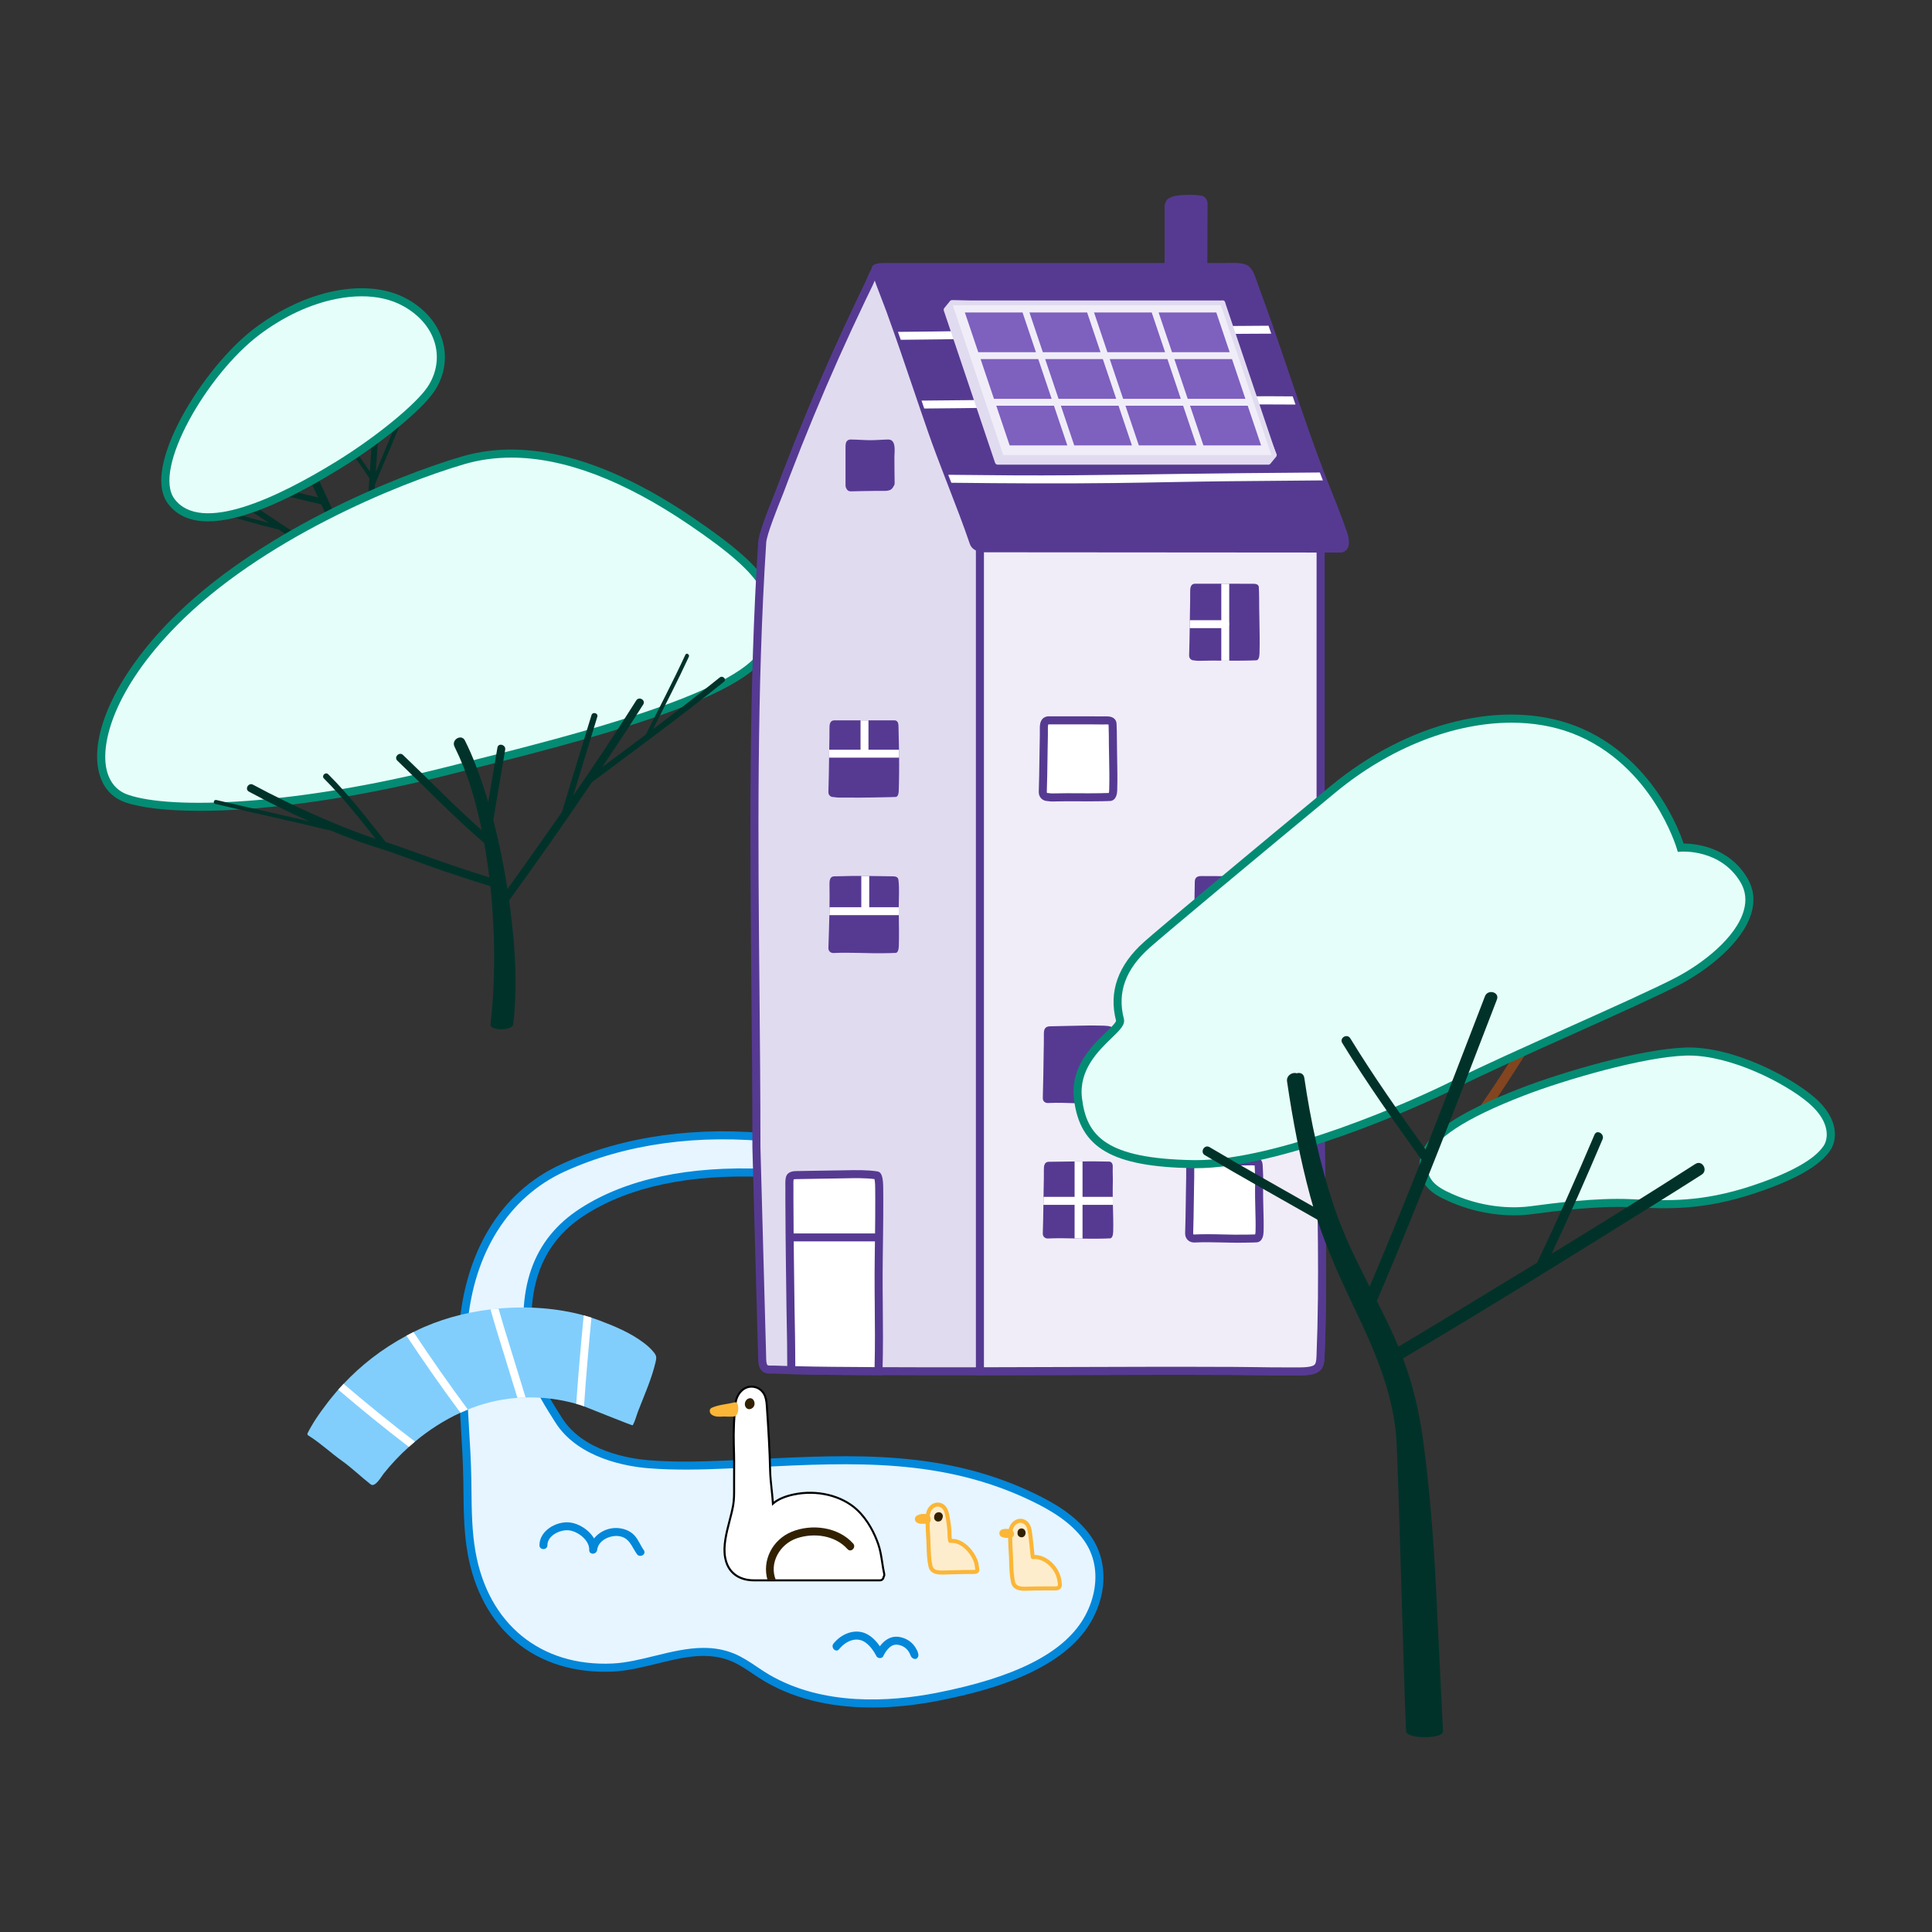 <?xml version="1.0" encoding="UTF-8"?> <svg xmlns="http://www.w3.org/2000/svg" id="Layer_1" viewBox="0 0 1920 1920"><rect x="0" y="0" width="1920" height="1920" fill="#333333" stroke="none"/><defs><style>.cls-1{fill:#7e60bf;}.cls-1,.cls-2,.cls-3,.cls-4,.cls-5,.cls-6,.cls-7,.cls-8,.cls-9,.cls-10,.cls-11,.cls-12,.cls-13,.cls-14,.cls-15,.cls-16,.cls-17{stroke-width:0px;}.cls-2{fill:#322101;}.cls-3{fill:#f0edf8;}.cls-4{fill:#013229;}.cls-5{fill:#e1dbf0;}.cls-7{fill:none;}.cls-8{fill:#81cefd;}.cls-9{fill:#fff;}.cls-10{fill:#563a92;}.cls-11{fill:#82451f;}.cls-12{fill:#fbb637;}.cls-13{fill:#038c73;}.cls-14{fill:#e6fefa;}.cls-15{fill:#feedcd;}.cls-16{fill:#0387d9;}.cls-17{fill:#e6f5ff;}</style></defs><path class="cls-4" d="m315.49,543.85c-24.09-14.77-47.34-30.81-70.9-46.39-3.23-2.14-6.24,3.06-3.03,5.18,8.52,5.63,16.99,11.33,25.48,17-18.22-4.73-36.31-9.92-54.2-15.76-2.45-.8-3.5,3.06-1.06,3.86,21.52,7.02,43.33,13.12,65.29,18.58,11.68,7.75,23.43,15.39,35.39,22.72,3.3,2.02,6.32-3.16,3.03-5.18Z"></path><path class="cls-4" d="m338.34,525.09c-10.53-25.48-22.57-50.32-34.47-75.19-2.22-4.64-9.12-.59-6.91,4.04,6.43,13.44,12.91,26.87,19.17,40.41-17.43-4.07-34.83-8.28-52.2-12.6-3.75-.93-5.35,4.85-1.6,5.79,18.93,4.7,37.88,9.3,56.87,13.7.03,0,.06,0,.08.01,3.91,8.6,7.71,17.25,11.32,25.98,1.94,4.69,9.68,2.64,7.71-2.13Z"></path><path class="cls-4" d="m399.64,406.56c-8.59,20.9-17.38,41.71-26.15,62.52,1.09-16.6,2.18-33.2,3.68-49.77.35-3.84-5.66-3.82-6,0-1.48,16.44-2.57,32.91-3.65,49.38-7.64-11.48-15.98-22.5-23.17-34.26-1.34-2.19-4.8-.19-3.45,2.02,8.16,13.33,17.78,25.72,26.19,38.89-1.06,16.02-2.15,32.04-3.64,48.02-.36,3.84,5.64,3.82,6,0,1.31-14.03,2.31-28.09,3.25-42.15,10.31-24.51,20.7-48.99,30.81-73.59.98-2.38-2.89-3.42-3.86-1.06Z"></path><path class="cls-14" d="m446.13,765.76c104.13-26.37,293.54-71.38,314.46-120.62,20.92-49.23.3-76.8-73.23-126.77-75.08-51.02-155.69-81.85-227.08-60.92-71.38,20.92-205.54,78.15-287.38,161.23-81.85,83.08-89.23,160-47.38,174.77,41.85,14.77,161.95,12.49,320.62-27.69Z"></path><path class="cls-13" d="m198.45,805.78c-32.28,0-58.32-2.93-74.26-8.55-13.54-4.78-22.55-15.35-26.07-30.59-4.16-18.02-.29-40.98,11.18-66.38,12.4-27.45,33.41-56.63,60.75-84.38,84.77-86.04,221.61-142.48,289.11-162.26,64.91-19.03,142.45,1.65,230.45,61.45,40.85,27.76,62.06,46.56,73.21,64.89,12.14,19.97,12.59,40.55,1.46,66.75-20.51,48.25-187.84,90.37-298.56,118.24-6.45,1.62-12.66,3.19-18.6,4.69l-.98-3.88.98,3.88c-72.88,18.46-143.71,30.41-204.83,34.57-15.53,1.06-30.24,1.58-43.84,1.58Zm309.63-351.01c-16.26,0-31.82,2.17-46.66,6.52-66.76,19.57-202.04,75.33-285.66,160.2-61.55,62.47-76.09,116.27-69.84,143.35,2.87,12.43,10.11,21.02,20.93,24.84,43.29,15.28,166.53,10.64,318.3-27.8,5.94-1.5,12.16-3.07,18.61-4.69,54.43-13.7,122.16-30.75,180.18-50.52,66.85-22.78,104.86-44.01,112.97-63.09,10.16-23.9,9.88-41.69-.93-59.46-10.51-17.28-31.04-35.37-70.87-62.43-65.52-44.53-124.85-66.92-177.04-66.92Z"></path><path class="cls-14" d="m336.96,461.65c37.84-23.37,78.94-56.39,91.33-74.97,18.46-27.69,11.49-65.64-25.85-86.15-37.33-20.51-96.82-9.03-147.28,29.13-50.46,38.15-109.95,135.38-84.92,168.62,25.03,33.23,89.97,10.77,166.72-36.62Z"></path><path class="cls-13" d="m206.71,518.13c-17.66,0-30.9-5.81-39.67-17.46-16.83-22.35,1.44-63.96,13.83-86.78,18.53-34.12,46.74-68.44,71.87-87.44,51.65-39.06,112.59-50.89,151.62-29.44,18.85,10.36,31.66,25.96,36.06,43.92,4.01,16.39.88,33.42-8.81,47.96-12.27,18.41-52.06,51.15-92.56,76.15h0c-57.26,35.36-101.52,53.08-132.34,53.08Zm152.85-223.68c-7.96,0-16.35.85-25.07,2.56-26.1,5.13-52.7,17.52-76.92,35.83-52.06,39.36-106.25,133.65-84.14,163.02,26.36,35.01,102.33-1.13,161.42-37.62,39-24.08,78.57-56.49,90.1-73.78,8.43-12.65,11.17-27.43,7.69-41.61-3.86-15.76-15.27-29.55-32.14-38.81-11.58-6.36-25.47-9.58-40.96-9.58Z"></path><path class="cls-4" d="m715.24,673.3c-21.75,17.51-43.92,34.49-66.23,51.28,12.02-23.87,24.37-47.58,35.55-71.87,1.07-2.32-2.38-4.36-3.45-2.02-12.33,26.79-26.09,52.87-39.25,79.25-14.48,10.86-28.99,21.66-43.5,32.49,4.51-6.71,9-13.43,13.47-20.16,9.28-13.95,18.47-27.97,27.39-42.15,2.75-4.37-4.17-8.39-6.91-4.04-20.15,32.02-41.21,63.5-62.69,94.69,7.95-26.16,16.03-52.29,23.98-78.45,1.12-3.7-4.66-5.29-5.79-1.6-9.74,32.05-19.69,64.05-29.33,96.13-12.38,17.8-24.88,35.52-37.4,53.2-5.56,7.85-11.16,15.67-16.78,23.47-3.56-23.02-8.18-45.9-14.09-68.43,3.9-23.33,7.82-46.66,11.84-69.98.87-5.04-6.84-7.2-7.71-2.13-3.1,18-6.14,36.02-9.16,54.03-.83-2.8-1.67-5.59-2.54-8.37-2.63-8.38-5.47-16.71-8.59-24.94-.07-.2-.15-.4-.23-.6-.28-.75-.57-1.49-.86-2.23-3.23-8.48-6.83-16.81-10.91-24.92-1.5-3.04-4.35-3.57-6.77-2.63-3.11,1.19-5.54,4.81-3.59,8.68,3.29,6.67,6.31,13.49,9.1,20.41,8,20.17,13.65,41.35,17.95,62.65-26.99-23.9-52.13-49.88-78.19-74.76-3.72-3.56-9.39,2.09-5.66,5.66,28.63,27.34,56.17,56,86.25,81.78.44,2.45.87,4.9,1.28,7.35,1.49,8.93,2.77,17.9,3.86,26.89-29.92-9.29-59.36-19.8-88.83-30.44-4.66-1.68-9.38-3.21-14.1-4.71-18.17-23.05-36.33-46.62-57.15-67.36-2.74-2.73-6.98,1.51-4.24,4.24,18.57,18.5,35.02,39.25,51.25,59.87-2.26-.74-4.52-1.49-6.77-2.27-18.09-6.31-35.83-13.61-53.34-21.37-20.9-9.27-41.51-19.25-61.64-30.11-4.53-2.45-8.58,4.46-4.04,6.91,19.58,10.57,39.62,20.47,60.01,29.54-30.77-7.26-61.68-13.96-92.45-21.24-2.5-.59-3.57,3.26-1.06,3.86,37.46,8.87,75.13,16.86,112.52,26.07.42.1.79.07,1.12-.04,9.48,3.92,19.03,7.66,28.64,11.19,11.58,4.26,23.44,7.57,35.06,11.68,11.78,4.16,23.48,8.59,35.25,12.78,20.1,7.15,40.37,13.84,60.77,20.08,2.81,26.19,3.99,52.59,3.72,78.89-.2,19.54-1.26,39.09-3.56,58.5-.77,6.53,21.83,6.48,22.59,0,4.38-37.14,2.04-75.08-2.59-112.07-.47-3.72-.97-7.43-1.48-11.14,28.09-38.62,55.47-77.82,82.25-117.38,44-32.98,88.43-65.44,131.27-99.93,3.01-2.42-1.26-6.64-4.24-4.24Z"></path><path class="cls-17" d="m1091.45,1554.34c-1.68-9.05-5.23-17.81-10.91-25.81-13.15-18.51-33.35-30.68-53.8-40.54-99.21-47.85-199.17-37.02-305.34-32.53-25.55,1.08-51.44,1.75-76.96-.34-31.63-2.59-70.72-14.35-89.29-43.9-11.26-17.91-23.6-36.54-27.23-57.77-10.21-59.69-2.12-115.06,51.17-149.3,52.44-33.69,120.09-41.03,180.98-38.55,19.83.81,35.09-5.13,14.82-28,.06-.01-1.85,12.79-1.79,12.78,4.97-1,4.84-18.43-.19-19-71.74-8.12-147.48-.92-213.63,29.35-62.31,28.51-93.01,89.82-98.61,155.62-1.33,15.67-1.61,31.42-1.26,47.13.81,36,4.5,71.89,5.04,107.9.36,23.98.02,47.66,4.18,71.38,12.78,72.93,64.96,117.93,140.31,114.43,39.19-1.82,80.6-26.06,119.14-10.13,12.39,5.12,22.82,13.98,34.42,20.73,50.31,29.28,113.08,29.37,168.7,18.53,49.79-9.71,120.76-28.68,148.74-75.24,10.34-17.2,15.08-37.61,11.52-56.74Z"></path><path class="cls-16" d="m866.38,1696.9c-35.04,0-72.68-6.32-105.9-25.65-4.33-2.52-8.52-5.34-12.57-8.07-7.12-4.79-13.85-9.32-21.36-12.42-23.59-9.75-48.13-3.72-74.12,2.66-14.23,3.49-28.95,7.11-43.31,7.77-37.66,1.75-70.97-8.44-96.36-29.47-24.96-20.67-41.58-51.19-48.08-88.26-3.66-20.88-3.89-42.02-4.12-62.46-.04-3.18-.07-6.36-.12-9.55-.28-18.72-1.44-37.77-2.56-56.19-1.03-16.92-2.09-34.41-2.48-51.68-.39-17.34.03-32.9,1.27-47.56,2.96-34.76,12.84-67.09,28.59-93.5,17.58-29.48,41.91-51.49,72.34-65.41,62.01-28.38,136.61-38.64,215.74-29.68,4,.45,6.66,4.45,7.27,10.8,7.27,9.11,9.46,16.39,6.71,22.19-3.19,6.72-12.42,9.83-27.43,9.21-74.63-3.04-134.75,9.71-178.65,37.91-45.01,28.91-61.17,76.43-49.39,145.26,3.29,19.21,14.17,36.48,24.7,53.18l1.98,3.14c20.92,33.28,67.27,40.49,86.23,42.04,26.45,2.17,53.34,1.3,76.47.33,10.78-.46,21.66-.98,32.17-1.5,95.16-4.63,185.04-9,275.07,34.42,18.14,8.75,40.82,21.41,55.32,41.82,5.83,8.21,9.73,17.42,11.58,27.4,3.62,19.46-.65,40.6-12.02,59.53-12.83,21.35-35.72,39.2-68.04,53.06-22.75,9.75-49.24,17.4-83.36,24.05-19.19,3.74-41.78,6.66-65.58,6.66Zm-167.06-59.23c10.17,0,20.3,1.57,30.29,5.69,8.25,3.41,15.63,8.38,22.77,13.18,3.94,2.65,8.02,5.4,12.13,7.79,53.62,31.21,119.83,27.05,165.92,18.06,77.73-15.15,125.51-39.15,146.08-73.37,10.22-17,14.23-36.67,11.01-53.95h0c-1.64-8.83-5.09-16.98-10.24-24.23-13.45-18.93-35-30.92-52.28-39.25-88.21-42.54-177.1-38.22-271.21-33.64-10.53.51-21.42,1.04-32.23,1.5-23.37.99-50.55,1.86-77.46-.35-20.16-1.65-69.51-9.41-92.35-45.76l-1.97-3.13c-10.95-17.36-22.27-35.31-25.82-56.1-12.37-72.34,4.95-122.5,52.95-153.34,45.31-29.11,106.99-42.29,183.3-39.18,12.77.52,18.65-2.06,19.88-4.65.42-.89.81-2.95-1.15-6.87-1.09,2.16-2.73,3.74-5.07,4.21l-2.03.41-1.51-1.42c-1.52-1.44-1.34-2.7-.95-5.48.17-1.2.4-2.79.63-4.39.37-2.54.82-5.69.87-6.15l1.57.17c-.16-.9-.39-1.66-.68-2.15-77.44-8.67-150.33,1.39-210.85,29.08-55.1,25.21-90.2,80.73-96.29,152.32-1.22,14.37-1.63,29.65-1.25,46.7.38,17.12,1.44,34.53,2.47,51.37,1.12,18.51,2.29,37.65,2.57,56.55.05,3.2.08,6.4.12,9.59.23,21.05.45,40.93,4,61.17,12.6,71.86,64.79,114.45,136.19,111.12,13.59-.63,27.92-4.15,41.78-7.55,16.07-3.95,32.48-7.97,48.79-7.97Z"></path><path class="cls-16" d="m544.01,1535.65c.02-9.76,12.81-15.81,21.45-14.82,8.82,1.01,20.45,9.84,20.1,19.41-.19,5.2,7.29,4.9,7.89,0,1.21-9.78,13.21-14.93,21.82-13.62,10.39,1.58,12.42,10.41,17.7,17.86,2.91,4.12,9.76.18,6.82-3.98-3.39-4.8-5.39-10.53-9.48-14.84-4.55-4.8-11.36-7.05-17.87-7.15-12.61-.2-25.28,8.76-26.88,21.73h7.89c.52-13.92-15.03-26.27-27.99-27.31-13.13-1.05-29.32,8.44-29.35,22.72-.01,5.08,7.88,5.09,7.89,0h0Z"></path><path class="cls-16" d="m833.91,1638.96c6.38-7.98,17.38-13.29,26.55-6.4,4.47,3.36,8.03,8.33,10.53,13.3,1.27,2.52,5.59,2.64,6.82,0,1.14-2.45,2.65-4.83,4.42-6.87,3.77-4.34,7.7-5.62,13.22-3.65,3.72,1.33,6.56,3.96,8.4,7.42,1.02,1.91,1.31,4.53,4.11,5.63,4.73,1.86,6.78-5.77,2.1-7.61-.01,0-.03-.01-.04-.02.79.6,1.57,1.21,2.36,1.81-.24-.32.22.91-.06-.11-.22-.8-.64-1.61-1-2.37-.87-1.86-1.94-3.58-3.24-5.17-3.65-4.5-8.91-7.28-14.61-8.17-10.41-1.63-18.34,6.25-22.48,15.12h6.82c-3.47-6.89-8.97-13.98-15.82-17.71-11.86-6.45-25.77-.67-33.67,9.2-3.14,3.93,2.41,9.55,5.58,5.58h0Z"></path><path class="cls-8" d="m651.39,1354.11c-3.95,16.66-11.09,32.34-17.23,48.27-1.81,4.71-2.91,9.62-5.34,14.08-.29.53-37.04-14.45-48.44-18.85-1.54-.6-2.62-1-3.09-1.14-1.54-.48-3.09-.95-4.64-1.37-16.33-4.62-33.36-6.77-50.33-6.33-2.72.07-5.42.21-8.13.41-4.97.37-9.92.96-14.84,1.78-11.76,1.96-23.27,5.31-34.41,9.82-2.48,1-4.93,2.07-7.37,3.18-16.18,7.42-31.42,17.24-45.17,28.71-2.05,1.71-4.07,3.46-6.06,5.24-9.17,8.23-17.58,17.17-25.09,26.6-2.19,2.76-8.47,14.04-12.84,10.65-9.84-7.64-18.59-16.29-28.63-23.43-10.97-7.79-20.77-17.15-32.14-24.38-1.73-1.1-2.69-1.5-1.83-3.34.82-1.75,2.69-5.06,3.69-6.73,1.2-2,2.33-4.03,3.62-5.98,2.1-3.19,4.26-6.35,6.5-9.46,4.32-6.02,8.88-11.88,13.7-17.53.94-1.1,1.88-2.19,2.83-3.27,1.74-1.97,3.51-3.91,5.31-5.82,8.67-9.21,18.05-17.76,28.06-25.51,10.82-8.38,22.36-15.81,34.4-22.31,2.32-1.26,4.67-2.48,7.03-3.66.66-.34,1.33-.67,1.99-1,22.76-11.23,48.51-18.33,74.53-21.48,2.64-.32,5.3-.61,7.96-.84,29.53-2.67,59.07-.32,84.68,6.75,2.6.72,5.16,1.48,7.67,2.3,2.46.8,4.88,1.63,7.25,2.53,15.63,5.86,31.52,12.43,44.91,22.62,3.24,2.46,6.32,5.17,8.96,8.27,1.86,2.16,2.8,3.62,3.13,5.23.31,1.58.02,3.32-.62,6.02Z"></path><path class="cls-9" d="m412.4,1432.66c-2.05,1.71-4.07,3.46-6.06,5.24-23.94-18.28-47.3-37.31-70.21-56.87,1.74-1.97,3.51-3.91,5.31-5.82,23.15,19.77,46.74,39,70.96,57.45Z"></path><path class="cls-9" d="m464.95,1400.77c-2.48,1-4.93,2.07-7.37,3.18-18.58-25.03-36.39-50.61-53.68-76.56,2.32-1.26,4.67-2.48,7.03-3.66,17.38,26.11,35.3,51.87,54.02,77.04Z"></path><path class="cls-9" d="m522.33,1388.75c-2.72.07-5.42.21-8.13.41-4.97-16.2-9.91-32.41-14.94-48.58-4.07-13.09-8.12-26.16-11.81-39.33,2.64-.32,5.3-.61,7.96-.84,3.59,12.75,7.53,25.41,11.47,38.08,5.2,16.74,10.3,33.51,15.45,50.27Z"></path><path class="cls-9" d="m587.76,1309.45c-2.79,29.35-5.4,58.73-7.37,88.15-1.54-.6-2.62-1-3.09-1.14-1.54-.48-3.09-.95-4.64-1.37,2.01-29.34,4.63-58.65,7.43-87.93,2.6.72,5.16,1.48,7.67,2.3Z"></path><path class="cls-9" d="m878.15,1567.02c-.18,1.81-1.44,3.49-3.79,3.49h-124.87c-3.55.07-24.56-.03-28.8-22.37-3.11-16.37,5.04-36.04,7.87-51.78,1.42-7.93.87-16.09.98-24.12.17-12.22.12-24.45-.31-36.67-.4-11.61.33-30.06,1.84-41.62,1.2-9.2,8.92-18.18,19.52-15.44,4.51,1.16,8.07,4.61,9.71,8.92,1.33,3.51,1.59,7.3,1.86,11.04,1.43,20.97,2.72,41.81,3.2,62.81.24,11.08,2.15,22.02,2.77,33.04,5.64-5.04,13.72-7.67,20.83-9.17,21.15-4.45,46.2.03,62.42,14.94,9.88,9.08,16.87,21.51,21.3,34.07,3.46,9.82,3.79,19.76,6.02,29.76.28,1.22.02,2.27-.54,3.09Z"></path><path class="cls-6" d="m748.84,1571.52c-6.58,0-25.11-1.95-29.14-23.19-2.24-11.8,1.16-24.9,4.45-37.56,1.34-5.15,2.6-10.01,3.42-14.58,1.05-5.85,1-11.96.96-17.86-.01-2.04-.03-4.07,0-6.09.18-13.48.08-25.46-.31-36.62-.42-12.23.39-30.59,1.85-41.78.76-5.8,3.96-11.25,8.37-14.23,3.68-2.48,7.96-3.19,12.38-2.05,4.7,1.21,8.58,4.77,10.39,9.53,1.38,3.65,1.66,7.55,1.92,11.32,1.59,23.35,2.74,42.97,3.2,62.86.14,6.22.81,12.52,1.47,18.61.44,4.07.89,8.26,1.18,12.43,4.73-3.63,11.36-6.36,19.75-8.12,23.12-4.87,47.97,1.09,63.31,15.19,11.5,10.57,18.08,24.58,21.57,34.48,2.19,6.22,3.16,12.56,4.09,18.7.56,3.67,1.13,7.46,1.97,11.18.3,1.32.11,2.58-.56,3.66-.31,2.1-1.87,4.14-4.75,4.14h-124.87c-.2,0-.42,0-.64,0Zm-2.06-192.5c-2.57,0-5.02.75-7.21,2.24-3.95,2.67-6.83,7.58-7.51,12.83-1.45,11.11-2.25,29.32-1.83,41.46.39,11.19.49,23.21.31,36.72-.03,2.01-.01,4.03,0,6.05.04,6,.08,12.2-1,18.23-.83,4.65-2.11,9.55-3.45,14.73-3.23,12.45-6.58,25.33-4.42,36.69,3.88,20.44,22.27,21.67,27.8,21.55h124.89c1.87,0,2.67-1.34,2.79-2.59l.03-.26.15-.21c.46-.66.59-1.44.39-2.3-.85-3.79-1.43-7.62-1.99-11.32-.92-6.04-1.87-12.29-4-18.33-3.41-9.68-9.83-23.38-21.03-33.67-14.87-13.67-39.03-19.44-61.54-14.7-9,1.89-15.85,4.89-20.37,8.93l-1.55,1.38-.12-2.07c-.27-4.77-.79-9.61-1.29-14.3-.66-6.13-1.34-12.47-1.48-18.78-.46-19.85-1.61-39.45-3.2-62.76-.25-3.62-.51-7.38-1.79-10.75-1.58-4.15-4.96-7.26-9.02-8.31-1.2-.31-2.39-.46-3.55-.46Z"></path><path class="cls-12" d="m733.37,1396.51c-.45-1.94-1.46-3.37-3.45-2.86-7.16,1.83-15.86,2.29-22.66,5.42-2.91,1.34-2.19,5.3,0,6.82,3.36,2.32,7.38,2.12,11.26,1.85,1.97-.14,10.59.65,12.24-.47,1.58-1.08,1.89-2.08,2.48-3.99.38-1.24.68-4.39.13-6.77Z"></path><path class="cls-2" d="m749,1391.65c-1.01-1.67-2.82-2.68-5.12-1.84-3.66,1.34-4.96,6.67-2.18,9.41,2.06,2.03,4.99,1.3,6.81-.65,1.75-1.87,1.72-4.89.49-6.92Z"></path><path class="cls-2" d="m842.28,1539.53c-12.36-13.86-33.47-16.53-50.47-10.78-16.87,5.72-27.88,24.69-20.68,41.76h-8.27c-5.92-19.52,4.66-40.33,23.87-48.24,19.94-8.21,46.37-4.88,61.14,11.68,3.37,3.78-2.19,9.38-5.58,5.58Z"></path><path class="cls-15" d="m971.17,1559.15c-.03-.23-.07-.45-.11-.65-.29-1.62-.36-3.29-.73-4.9-.35-1.5-.96-2.95-1.59-4.35-1.52-3.37-3.58-6.5-6.05-9.25-2.42-2.7-5.28-5.08-8.53-6.71-1.56-.78-3.22-1.39-4.93-1.74-.41-.08-4.94-.38-4.9-.24-.9-3.07-.56-6.76-.81-9.93-.41-5.36-1.13-10.82-2.22-16.09-.74-3.56-2.31-7.6-5.81-9.25-4.57-2.16-9.37.19-11.73,4.33-2.31,4.05-1.94,9.62-1.9,14.13.04,5.32.48,10.63.74,15.94.41,8.44.22,17.41,2.03,25.7,1.52,6.97,8.37,6.73,14.18,6.59,9.48-.22,18.97-.6,28.45-.55,1.01,0,2.27.03,3.18-.49.89-.5.87-1.6.73-2.54Z"></path><path class="cls-12" d="m936.19,1564.77c-5.55,0-11.9-.84-13.51-8.21-1.43-6.55-1.65-13.45-1.86-20.12-.06-1.99-.12-3.96-.22-5.91-.08-1.68-.18-3.36-.28-5.04-.21-3.59-.43-7.3-.46-10.98,0-.48-.01-.98-.02-1.49-.07-4.48-.15-9.56,2.18-13.65,3.1-5.44,9.12-7.6,14.32-5.14,3.46,1.64,5.79,5.22,6.91,10.66,1.06,5.11,1.82,10.61,2.26,16.34.08,1.08.1,2.2.12,3.29.03,1.62.06,3.29.29,4.79.26.01.54.03.85.05.55.03,2.37.14,2.84.24,1.8.36,3.63,1.01,5.43,1.91,3.25,1.63,6.32,4.04,9.12,7.16,2.64,2.95,4.79,6.23,6.38,9.76.62,1.37,1.31,2.98,1.72,4.72.24,1.03.36,2.05.48,3.03.08.66.16,1.32.27,1.97.04.22.08.46.12.71,0,0,0,0,0,0,.32,2.2-.26,3.74-1.72,4.57-1.36.77-2.95.76-4.11.76-7.05-.04-14.18.16-21.07.35-2.46.07-4.92.14-7.39.2h-.18c-.79.02-1.63.04-2.48.04Zm-4.24-67.54c-2.7,0-5.13,1.81-6.45,4.13-1.79,3.14-1.72,7.64-1.66,11.61,0,.52.02,1.02.02,1.52.03,3.58.24,7.24.46,10.77.1,1.7.2,3.39.28,5.09.09,1.97.16,3.96.22,5.97.2,6.49.41,13.21,1.77,19.39,1.08,4.91,5.44,5.18,11.99,5.02h.18c2.46-.06,4.91-.13,7.37-.2,6.92-.19,14.08-.39,21.14-.35.67,0,1.48,0,1.97-.14,0-.12,0-.31-.05-.6-.03-.2-.07-.4-.1-.58-.14-.76-.22-1.5-.31-2.21-.11-.91-.21-1.78-.4-2.59-.32-1.39-.93-2.78-1.47-3.98-1.42-3.16-3.35-6.1-5.71-8.73-2.47-2.75-5.14-4.85-7.94-6.26-1.49-.75-2.98-1.27-4.43-1.57-.43-.06-3.34-.25-4.12-.24-1,.2-2-.4-2.3-1.39h0c-.69-2.35-.73-4.87-.77-7.3-.02-1.08-.04-2.1-.11-3.05-.43-5.56-1.17-10.89-2.19-15.83-.59-2.85-1.88-6.52-4.7-7.85-.9-.43-1.81-.62-2.69-.62Z"></path><path class="cls-2" d="m936.83,1505.72c-.19-.67-.53-1.25-1.01-1.74-.49-.49-1.07-.83-1.74-1.02-.7-.19-1.4-.19-2.1,0-1.48.22-2.69,1.34-3.25,2.67-.26.63-.36,1.15-.39,1.87,0,.22,0,.43-.02.64-.09.95.51,2.14,1.16,2.79.68.68,1.81,1.2,2.79,1.16.21,0,.43-.04.64-.08.6-.03,1.2-.18,1.72-.52.9-.58,1.44-1.35,1.81-2.36.16-.44.32-.86.4-1.33.19-.7.19-1.4,0-2.1Z"></path><path class="cls-12" d="m924.77,1508.57c-.06-.3-.14-.6-.22-.88-.34-1.24-1.36-2.17-2.56-2.56-3.34-1.09-7.86-.79-10.86,1.12-2.55,1.63-2.55,5.19,0,6.82,3.05,1.95,6.69,1.18,10.07,1.13,1.47-.02,2.78-.8,3.4-2.14.49-1.06.41-2.33.16-3.49Z"></path><path class="cls-15" d="m1053.21,1573.19s0-.08-.01-.13c-.76-7.23-3.63-13.4-8.88-18.49-4.71-4.57-11.17-7.92-17.89-7.18-.47-1.59-1.87-19.49-3.14-26.4-.66-3.6-2.22-7.22-5.7-8.87-6.11-2.89-12.46,2.57-13.19,8.66-1.02,8.54-.11,17.19.3,25.74.41,8.44.22,17.41,2.03,25.7,1.43,6.52,8.3,6.83,13.79,6.6,9.25-.39,18.56-.21,27.82-.27,1.01,0,2.04-.02,2.97-.38,2.22-.87,2.1-3.04,1.9-4.97Z"></path><path class="cls-12" d="m1018.17,1580.88c-4.71,0-11.79-.91-13.4-8.23-1.43-6.55-1.65-13.45-1.86-20.12-.06-1.99-.12-3.96-.22-5.91-.08-1.73-.19-3.47-.29-5.21-.41-6.82-.83-13.88,0-20.86.48-4.03,3.08-7.9,6.62-9.86,3.03-1.67,6.37-1.81,9.4-.37,3.57,1.69,5.87,5.16,6.81,10.31.75,4.06,1.52,11.69,2.14,17.82.25,2.47.53,5.17.73,6.84,6,0,12.32,2.75,17.58,7.85,5.48,5.31,8.67,11.94,9.48,19.72l-1.98.33,1.99-.2c.17,1.67.57,5.58-3.16,7.04-1.29.5-2.62.51-3.69.52-2.76.02-5.53.02-8.3.01-6.38,0-13-.01-19.45.26-.68.03-1.51.06-2.43.06Zm-4.04-67.56c-1.26,0-2.35.41-3.15.86-2.45,1.35-4.25,4.04-4.58,6.84-.79,6.63-.38,13.5.02,20.15.1,1.76.21,3.51.29,5.26.09,1.97.16,3.97.22,5.98.2,6.49.41,13.2,1.77,19.39.86,3.94,4.15,5.35,11.75,5.03,6.54-.27,13.19-.27,19.62-.26,2.76,0,5.51,0,8.26-.01.81,0,1.65-.01,2.26-.25.61-.24.88-.6.64-2.9,0,0,0-.01,0-.02l1.99-.18-2,.14c-.73-6.97-3.44-12.62-8.29-17.32-4.96-4.81-10.89-7.22-16.28-6.63-.98.11-1.86-.49-2.14-1.42-.23-.78-.47-2.99-1.09-9.1-.62-6.06-1.38-13.6-2.1-17.51-.7-3.82-2.24-6.31-4.59-7.42-.92-.44-1.8-.6-2.61-.6Z"></path><path class="cls-2" d="m1019.08,1522.19c-.04-.14-.08-.28-.14-.41-.17-.9-1.06-1.87-1.8-2.31-.85-.5-2.09-.7-3.04-.4-.96.31-1.88.9-2.36,1.81-.13.31-.27.63-.4.94-.1.38-.14.76-.13,1.14,0,.1-.02.2-.02.29,0,.11,0,.25.02.39,0,.07,0,.14-.01.2-.06.93.47,2.16,1.16,2.79.65.6,1.39.97,2.27,1.09.84.11,1.78,0,2.52-.47.89-.57,1.48-1.35,1.81-2.36.29-.87.36-1.83.14-2.72Z"></path><path class="cls-12" d="m1006.18,1521.07c-.95-.94-2.2-1.59-3.4-1.61-2.25-.03-4.6-.37-6.77.47-1.49.58-2.63,1.61-2.83,3.28-.18,1.48.47,3.21,1.88,3.93,2.78,1.41,5.74,1.27,8.76,1.26,2.13,0,3.95-1.81,3.95-3.95,0-1.21-.65-2.45-1.6-3.39Z"></path><path class="cls-5" d="m1312.39,1099.87v-172.19c0-137.21,0-274.42.02-411.63,0-1.74-.02-3.54-.44-5.21-2.48-9.62-24.49-14.48-32.39-18.67-8.19-4.34-16.23-8.94-24.2-13.66-8.03-4.76-15.99-9.65-23.94-14.51-56.18-34.33-108.8-71.81-166.71-103.48-29.38-16.07-59.05-31.63-88.9-46.79-19.72-10.02-39.54-19.89-59.66-29.07-12.9-5.9-27.03-13.57-41.16-16.06-4.83-.85-4.33-1.33-6.61,2.72-1.67,2.98-3.32,7.59-4.9,10.86-2.38,4.94-4.79,9.88-7.17,14.83-4.56,9.52-9.06,19.08-13.5,28.67-17.73,38.34-34.44,77.16-50.08,116.39-4,10.06-7.94,20.13-11.81,30.24-2.01,5.27-4.07,10.52-5.99,15.82-1.17,3.22-16.82,40.41-17.49,50.76-12.88,198.43-5.75,402.84-5.75,601.51,0,0,5.68,208.11,5.68,208.12.09,3.51-.13,8.84,2.91,11.3,2.27,1.83,6.06,1.18,8.83,1.27,3.91.14,7.81.27,11.72.38,1.85.06,3.7.1,5.55.15,26.51.7,53.04.87,79.56,1.01h.24c2.28.02,4.56.02,6.84.03,33.6.17,67.2.18,100.81.12,84.19-.14,168.39-.74,252.58-.36,17.13.05,35.01.58,52.02.47,14.91-.09,28.14,1.16,31.97-5.39,1.69-2.89,1.78-6.96,1.92-10.3.78-18.88,1.21-37.81,1.41-56.76.64-63.48-1.35-127.29-1.35-190.56Z"></path><path class="cls-10" d="m1289.25,1366.92c-1.4,0-2.83-.01-4.28-.02-2.11-.02-4.29-.03-6.5-.02-9.74.06-19.9-.09-29.73-.23-7.37-.11-14.99-.22-22.33-.24-57.5-.26-115.96-.06-172.5.13-26.24.09-53.38.18-80.07.23-39.01.07-71.05.04-100.83-.12-2.28,0-4.56-.02-6.84-.03h-.21c-28.45-.15-54.06-.33-79.66-1.01h-.13c-1.81-.05-3.62-.1-5.43-.15-3.91-.11-7.82-.24-11.74-.38-.55-.02-1.15,0-1.78.02-2.75.07-6.52.17-9.42-2.17-4.21-3.4-4.31-9.36-4.38-13.3l-.02-1.01c-.01-.5-5.67-208.12-5.67-208.12v-.11c0-52.01-.5-105.39-.98-157.01-1.37-146.58-2.78-298.14,6.74-444.76.54-8.26,8.94-30.02,16.21-48.06.75-1.87,1.35-3.35,1.51-3.8,1.5-4.13,3.09-8.28,4.64-12.29l1.38-3.6c3.72-9.72,7.7-19.91,11.83-30.29,15.57-39.06,32.44-78.28,50.16-116.59,4.5-9.72,9.05-19.38,13.52-28.72,1.42-2.96,2.85-5.92,4.28-8.87.96-1.99,1.93-3.98,2.89-5.97.61-1.25,1.24-2.75,1.9-4.33.99-2.36,2.02-4.8,3.12-6.75l.27-.48c2.44-4.35,3.93-5.47,9.14-4.47.4.08.86.17,1.39.26,12.01,2.12,23.61,7.62,34.82,12.93,2.47,1.17,4.91,2.33,7.31,3.42,21.18,9.66,42.12,20.15,59.81,29.14,31.61,16.06,60.72,31.38,89.01,46.85,36.51,19.97,71.5,42.61,105.34,64.51,20.01,12.95,40.7,26.34,61.54,39.07l2.96,1.81c6.85,4.19,13.93,8.52,20.94,12.68,8.85,5.24,16.71,9.68,24.03,13.56,1.94,1.03,5.16,2.22,8.56,3.49,10.48,3.89,23.51,8.73,25.83,17.72.57,2.23.57,4.53.57,6.21-.02,137.21-.02,274.42-.02,411.63v172.19c0,27.19.38,54.97.74,81.84.48,35.66.98,72.54.61,108.75-.21,20.55-.67,39.16-1.41,56.89l-.02.4c-.14,3.62-.32,8.12-2.45,11.76-3.93,6.73-13.34,7.41-24.62,7.41Zm-9.01-8.04c1.62,0,3.22.01,4.78.02,9.76.07,19.85.15,21.94-3.43,1.12-1.91,1.25-5.31,1.36-8.03l.02-.41c.73-17.65,1.19-36.18,1.4-56.64.36-36.12-.13-72.95-.61-108.56-.36-26.89-.74-54.7-.74-81.95v-172.19c0-137.21,0-274.42.02-411.63,0-1.33,0-2.98-.32-4.22-1.27-4.93-13.06-9.31-20.87-12.21-3.82-1.42-7.11-2.64-9.53-3.92-7.44-3.94-15.4-8.44-24.36-13.75-7.06-4.19-14.17-8.53-21.04-12.73l-2.95-1.81c-20.92-12.79-41.66-26.2-61.71-39.18-33.71-21.82-68.58-44.38-104.83-64.21-28.22-15.43-57.26-30.71-88.79-46.74-17.62-8.95-38.46-19.39-59.51-29-2.43-1.11-4.9-2.28-7.41-3.47-10.73-5.09-21.83-10.35-32.78-12.28-.57-.1-1.06-.19-1.5-.28-.11-.02-.21-.04-.32-.06-.11.19-.22.39-.33.59l-.28.49c-.87,1.55-1.81,3.78-2.72,5.93-.68,1.61-1.38,3.27-2.07,4.7-.96,1.99-1.93,3.98-2.89,5.98-1.43,2.95-2.85,5.89-4.27,8.84-4.46,9.3-8.99,18.93-13.48,28.62-17.66,38.18-34.48,77.27-49.99,116.19-4.12,10.35-8.09,20.51-11.79,30.19l-1.38,3.61c-1.53,3.98-3.11,8.1-4.58,12.15-.21.58-.74,1.89-1.61,4.06-3.74,9.29-15.12,37.55-15.64,45.59-9.5,146.32-8.09,297.74-6.72,444.17.48,51.62.98,105,.98,157.03,5.24,192.12,5.64,206.88,5.67,208.07h0c0,.34.02.71.02,1.08.04,2.3.11,6.16,1.41,7.21.61.49,2.76.43,4.19.4.74-.02,1.51-.04,2.26-.01,3.91.14,7.79.27,11.69.38,1.8.05,3.61.1,5.4.15h.13c25.53.68,51.09.86,79.47,1.01h.22c2.3.02,4.57.02,6.85.03,29.77.15,61.8.19,100.79.12,26.68-.04,53.82-.14,80.06-.23,56.55-.19,115.03-.39,172.55-.13,7.38.02,15.02.13,22.42.24,9.78.15,19.9.29,29.56.23.61,0,1.22,0,1.83,0Z"></path><path class="cls-3" d="m1313.74,1290.42c-.2,18.96-.62,37.89-1.41,56.76-.13,3.34-.23,7.41-1.92,10.3-3.83,6.55-17.07,5.3-31.97,5.39-17.01.11-34.89-.43-52.02-.47-84.2-.39-168.39.21-252.58.36v-839.35l281.53-44.91c7.97,4.72,16.01,9.32,24.2,13.66,7.9,4.19,29.91,9.06,32.39,18.67.43,1.67.44,3.47.44,5.21-.02,137.21-.02,274.42-.02,411.63v172.19c0,63.26,1.99,127.07,1.35,190.56Z"></path><path class="cls-10" d="m1289.25,1366.92c-1.4,0-2.83-.01-4.28-.02-2.11-.02-4.29-.03-6.5-.02-9.73.06-19.9-.09-29.73-.23-7.37-.11-14.99-.22-22.33-.24-57.5-.26-115.96-.06-172.5.13-26.24.09-53.38.18-80.07.23h-4.01s0-846.77,0-846.77l286.33-45.67,1.24.74c8.85,5.24,16.71,9.68,24.03,13.56,1.94,1.03,5.16,2.22,8.56,3.49,10.48,3.89,23.51,8.73,25.83,17.72.57,2.23.57,4.53.57,6.21-.02,137.21-.02,274.42-.02,411.63v172.19c0,27.19.38,54.97.74,81.84.48,35.66.98,72.54.61,108.75h0c-.21,20.55-.67,39.16-1.41,56.89l-.02.4c-.14,3.62-.32,8.12-2.45,11.76-3.93,6.73-13.34,7.41-24.62,7.41Zm-9-8.04c1.62,0,3.21.01,4.77.02,9.76.07,19.85.15,21.94-3.43,1.12-1.91,1.25-5.31,1.36-8.03l.02-.41c.73-17.65,1.19-36.18,1.4-56.64.36-36.12-.13-72.95-.61-108.56-.36-26.89-.74-54.7-.74-81.95v-172.19c0-137.21,0-274.42.02-411.63,0-1.33,0-2.98-.32-4.22-1.27-4.93-13.06-9.31-20.87-12.21-3.82-1.42-7.11-2.64-9.53-3.92-7.09-3.76-14.66-8.02-23.12-13.01l-276.74,44.14v831.93c25.39-.05,51.12-.13,76.05-.22,56.55-.19,115.03-.39,172.55-.13,7.38.02,15.02.13,22.42.24,9.79.14,19.9.3,29.56.23.62,0,1.23,0,1.84,0Z"></path><path class="cls-10" d="m1333.87,527.44c-5.5-16.39-12.3-32.3-18.57-48.4-.21-.54-.42-1.08-.62-1.62-1.02-2.61-2.03-5.23-3.02-7.86-5.16-13.54-10.11-27.16-14.93-40.82-3.13-8.88-6.22-17.78-9.28-26.68-.93-2.71-1.86-5.42-2.79-8.13-7.09-20.77-14.08-41.58-21.28-62.32-.51-1.49-1.03-2.98-1.55-4.47-.39-1.14-.8-2.28-1.2-3.42-3.32-9.51-6.71-19-10.18-28.45-1.82-4.94-3.66-9.88-5.37-14.85-1.36-3.95-3.26-9.99-6.7-12.78-3.94-3.2-17.12-2.23-22.44-2.23h-336.86c-2.32,0-4.89-.02-7.14.63-2.09.6-2.19,1.01-1.58,3.1,3.93,13.26,9.57,26.07,14.29,39.06,2.61,7.19,5.19,14.41,7.72,21.63.92,2.62,1.84,5.25,2.76,7.88,1.26,3.61,2.51,7.22,3.76,10.84,5.68,16.51,11.27,33.06,16.9,49.58.89,2.63,1.78,5.25,2.68,7.87,2.68,7.86,5.38,15.69,8.12,23.53,4.97,14.2,10.33,28.28,15.75,42.32,1.03,2.64,2.05,5.29,3.07,7.93,7.67,19.77,15.36,39.52,22.19,59.57,1.28,3.92,6.21,5.79,12.53,5.53l352.11.26c8.42-.57,1.83-17.76,1.62-17.68Z"></path><path class="cls-10" d="m1332.39,549.12h-.14l-352.02-.26c-8.51.32-14.61-2.77-16.41-8.29-6.64-19.49-14.25-39.1-21.61-58.07l-.5-1.3c-1.02-2.64-2.05-5.28-3.07-7.93-6.07-15.71-11.07-28.94-15.8-42.45-2.48-7.08-5.14-14.79-8.13-23.55-.9-2.62-1.79-5.24-2.69-7.88-1.99-5.82-3.97-11.66-5.95-17.49-3.57-10.52-7.27-21.4-10.95-32.07l-.19-.55c-1.18-3.43-2.37-6.85-3.56-10.27-.92-2.63-1.83-5.25-2.75-7.87-2.58-7.36-5.18-14.63-7.71-21.59-1.61-4.43-3.36-8.94-5.06-13.29-3.28-8.43-6.68-17.15-9.3-26-.36-1.22-.96-3.25.13-5.22,1.08-1.98,3.1-2.55,4.18-2.86,2.72-.79,5.54-.79,8.01-.79h337.1c.85,0,1.9-.03,3.09-.05,9.54-.23,17.77-.15,21.87,3.18,4.12,3.34,6.2,9.41,7.71,13.85l.25.74c1.44,4.17,2.99,8.4,4.5,12.49l.84,2.28c3.29,8.98,6.63,18.3,10.2,28.51.4,1.13.81,2.28,1.2,3.43.52,1.49,1.04,2.98,1.55,4.48,4.83,13.91,9.64,28.09,14.3,41.8,2.32,6.84,4.65,13.69,6.98,20.53l2.78,8.12c3.3,9.62,6.33,18.34,9.27,26.65,5.23,14.83,10.1,28.15,14.9,40.73.99,2.62,2,5.23,3.01,7.83l.14.37c.16.41.31.82.47,1.22,1.83,4.69,3.72,9.42,5.55,14,4.5,11.25,9.15,22.87,13.09,34.61h-.01c1.71,3.64,4.11,12.26,2.1,17.58-1.2,3.18-3.83,5.14-7.23,5.37h-.14Zm-352.32-8.26h.08l351.93.26s.08-.01.11-.02c.79-1.13.18-5.25-.7-8.51l-.1.04-1.31-3.92c-3.87-11.52-8.48-23.04-12.94-34.18-1.84-4.59-3.74-9.34-5.57-14.04-.17-.41-.34-.86-.51-1.31l-.13-.33c-1.01-2.6-2.03-5.23-3.03-7.88-4.81-12.64-9.71-26.02-14.96-40.91-2.94-8.34-5.98-17.08-9.29-26.72l-2.79-8.13c-2.34-6.85-4.66-13.7-6.99-20.55-4.65-13.7-9.46-27.87-14.28-41.76-.52-1.5-1.03-2.97-1.55-4.46-.39-1.14-.79-2.27-1.19-3.4-3.56-10.19-6.88-19.48-10.16-28.41l-.84-2.27c-1.52-4.13-3.09-8.4-4.56-12.65l-.26-.76c-1.13-3.32-2.84-8.33-5.18-10.22-2.15-1.75-13.06-1.48-16.64-1.4-1.26.03-2.38.06-3.28.06h-337.1c-1.41,0-2.87,0-4.18.16,2.46,8.01,5.59,16.03,8.62,23.81,1.71,4.4,3.49,8.95,5.13,13.47,2.54,7,5.14,14.29,7.74,21.67.92,2.62,1.84,5.25,2.76,7.89,1.2,3.43,2.39,6.86,3.57,10.3l.19.55c3.68,10.7,7.38,21.58,10.96,32.11,1.98,5.83,3.96,11.66,5.95,17.49.89,2.63,1.78,5.25,2.68,7.86,2.99,8.76,5.65,16.44,8.12,23.5,4.69,13.41,9.67,26.57,15.71,42.2,1.02,2.64,2.05,5.29,3.07,7.93l.5,1.29c7.39,19.05,15.04,38.74,21.75,58.43.62,1.89,4.06,3.01,8.58,2.82h.08Z"></path><path class="cls-10" d="m893.56,758.9c.02,6.05-.04,12.09-.17,18.14-.06,2.76-.08,5.53-.21,8.3-.02.26-.02.52-.04.77-.1,1.74-.3,4.44-1.94,5.5-.29.19-.59.33-.94.36-1.8.18-8.04.25-10.56.31-8.57.17-17.15.35-25.73.39-4.35.02-8.69,0-13.04-.05-4.1-.06-8.52.28-12.55-.53-2.58.13-5.23-1.58-5.12-5.07.38-11.36.53-22.72.69-34.07.02-1.46.04-2.92.06-4.38.02-1.17.04-2.34.06-3.51.02-.86.02-1.72.04-2.58,0-.16,0-.32,0-.47.11-6.02.31-12.04.21-18.05-.06-3.67.35-8.1,4.83-8.08,8.68.04,17.35.04,26.03.02,2.63,0,5.27,0,7.89,0,8.39,0,16.79-.02,25.19-.02.82,0,1.68,0,2.4.4,2.52,1.37,2.21,4.65,2.28,7.06.21,7.18.39,14.46.49,21.73.04,2.63.07,5.27.09,7.89.02,1.98.03,3.96.03,5.94Z"></path><path class="cls-9" d="m1106.19,751.77c-.02-.92-.03-1.84-.05-2.76-.11-6.15-.21-12.3-.21-18.45,0-4.12-.15-6.51-.31-11.2-.11-3.31-3.94-3.53-6.65-3.43-3.61.12-9.02-.05-13.98-.04-15.32.01-27.47,0-42.78,0-4.48-.02-4.89,4.41-4.83,8.08.1,6.17-.11,12.34-.21,18.52-.25,14.85-.35,29.71-.85,44.55-.12,3.49,2.53,5.19,5.12,5.07,2.3.45,4.59.42,6.96.35,14.75-.44,29.58.12,44.36-.18,2.51-.05,8.75-.12,10.55-.3,1.8-.18,2.86-2.91,2.97-6.64.33-11.19.11-22.39-.1-33.58Z"></path><path class="cls-10" d="m1046.16,796.5c-1.67,0-3.34-.08-5.06-.39-2.37-.02-4.62-.92-6.24-2.52-1.72-1.7-2.62-4.07-2.54-6.69.36-10.78.51-21.76.66-32.38.06-4.04.11-8.07.18-12.1.03-1.56.06-3.12.09-4.68.09-4.51.19-9.17.12-13.71-.05-3.18.22-7.16,2.83-9.8,1.06-1.07,2.96-2.35,5.96-2.35h9.83c11.06,0,21.06,0,32.98,0,1.94,0,3.89.02,5.81.05,3.03.04,5.9.07,8.04,0,2.52-.09,6.16.06,8.6,2.34,1.37,1.28,2.12,2.99,2.19,4.96.04,1.32.09,2.46.13,3.5.1,2.69.19,4.81.18,7.84,0,6.27.1,12.51.21,18.36l.06,3.23c.21,10.9.42,22.17.09,33.31-.27,9.17-5.11,10.36-6.58,10.5-1.49.14-4.97.21-9.02.28l-1.83.03c-6.92.14-13.94.1-20.72.05-7.75-.05-15.78-.1-23.6.13-.79.02-1.58.04-2.36.04Zm-4.42-8.41l.48.09c1.86.37,3.85.34,6.07.28,7.97-.24,16.07-.18,23.89-.13,6.74.04,13.7.09,20.51-.05l1.86-.03c2.15-.04,5.48-.09,7.35-.18.17-.54.36-1.46.4-2.84.32-10.94.11-22.11-.09-32.92l-.06-3.23c-.11-5.89-.22-12.18-.21-18.52,0-2.88-.07-4.93-.17-7.52-.04-.9-.07-1.88-.11-2.98-.42-.09-1.19-.18-2.54-.13-2.33.08-5.28.04-8.41,0-1.88-.02-3.87-.05-5.71-.05-11.92,0-21.93,0-32.99,0h-9.8c-.17,0-.29.01-.35.02-.15.23-.53,1.11-.49,3.99.08,4.69-.02,9.43-.12,14.01-.03,1.55-.06,3.1-.09,4.64-.07,4.03-.12,8.06-.18,12.08-.15,10.66-.31,21.68-.67,32.54,0,.2,0,.57.16.73.12.12.42.23.77.22l.49-.02Z"></path><path class="cls-10" d="m1251.69,649.56c-.11,3.73-1.17,6.46-2.97,6.63-1.81.18-8.04.25-10.55.3-5.52.12-11.05.11-16.57.07-2.63,0-5.27-.03-7.89-.04-6.64-.04-13.27-.05-19.89.15-2.38.07-4.67.1-6.96-.36-2.58.13-5.23-1.58-5.12-5.07.3-9.01.45-18.02.58-27.03.04-2.63.07-5.27.12-7.89.04-3.21.09-6.42.14-9.62.1-6.18.31-12.36.21-18.52-.06-3.67.35-8.11,4.82-8.08h26.09c2.59,0,5.21,0,7.89,0,2.84,0,5.76,0,8.79,0,4.97,0,10.37.17,13.98.05,2.72-.09,6.54.13,6.65,3.43.15,4.7.31,7.08.31,11.2-.02,6.15.09,12.3.21,18.45.02.92.03,1.84.05,2.76.21,11.19.43,22.38.1,33.58Z"></path><path class="cls-10" d="m893.23,909.48c.12,10.28.31,20.57,0,30.84-.11,3.73-1.16,6.47-2.97,6.64-1.8.18-8.04.25-10.56.31-17.11.36-34.22-1-51.32-.18-2.58.13-5.23-1.58-5.12-5.07.36-10.82.73-21.68.96-32.54.06-2.64.09-5.27.13-7.89.11-7.56.11-15.1-.03-22.63-.06-3.67.35-8.1,4.83-8.08,5.7.03,12.11-.32,17.8-.38,2.99-.03,5.99-.03,8.99-.02h.19c2.57.02,5.13.04,7.71.07,7.81.09,15.62.23,23.42.33,2.78.04,5.27.53,5.63,3.73,1.03,8.97.28,17.98.26,26.98v1.28c0,1.39.02,2.79.04,4.18,0,.81.02,1.62.03,2.43Z"></path><path class="cls-10" d="m1255.68,943.43c-.2,1.22-.58,2.59-1.68,3.17-.56.29-1.22.32-1.85.35-8.69.34-17.39.57-26.09.66-2.63.04-5.26.06-7.89.06-8.41.02-16.82-.08-25.22-.3-2.08-.06-4.45-.25-5.72-1.89-.97-1.26-.99-2.99-.96-4.59,0-.36,0-.73.02-1.08.14-8.29.28-16.58.43-24.86.05-2.64.09-5.27.13-7.89.02-.95.03-1.89.05-2.83,0-.24,0-.47,0-.7.03-1.96.07-3.91.1-5.87.07-4.1.13-8.19.21-12.28.06-3.02.09-6.05.16-9.07.06-2.28.73-4.32,3.1-5.21,1.32-.48,2.76-.49,4.17-.48,7.85.03,15.69.06,23.55.09h.72c2.19.02,4.37.02,6.57.03h.61c8.49.04,17,.07,25.49.1.88,0,1.8.02,2.54.49,2.18,1.37,1.48,5.32,1.48,7.43.02,3.15.02,6.31.03,9.46,0,3.13.02,6.29.04,9.44,0,2.2.03,4.4.06,6.57,0,.84.02,1.7.02,2.54,0,.09,0,.2,0,.29.03,2.63.07,5.27.12,7.89.08,5.17.19,10.33.32,15.51.11,4.33.23,8.7-.48,12.98Z"></path><path class="cls-10" d="m1105.85,1055.83c-.06-5.22-.06-10.44.06-15.67.12-5.2.12-11.77-.34-17.37-.12-1.52-.45-2.16-2.12-2.67-3.1-.96-9.16-.9-15.5-.97-9.35-.11-18.58.32-27.94.41-5.53.06-11.07.25-16.6.37-5.22.11-6.11,3.38-6.03,8.09.1,6.17-.11,12.34-.21,18.52-.25,14.85-.36,29.7-.85,44.55-.12,3.49,2.53,5.19,5.12,5.07,20.52-.96,41.44,1.87,61.88-.13,1.8-.18,2.86-2.91,2.97-6.64.33-11.2-.32-22.38-.44-33.57Z"></path><path class="cls-10" d="m1106.29,1224.02c-.11,3.73-1.17,6.47-2.97,6.64-1.8.18-8.04.25-10.55.31-5.64.12-11.31.05-16.97-.06-2.64-.06-5.27-.12-7.89-.17-8.85-.21-17.69-.36-26.47.06-2.58.13-5.23-1.58-5.12-5.07.32-9.46.47-18.92.61-28.38.04-2.63.07-5.27.12-7.89.02-1.17.03-2.33.05-3.5.02-1.59.05-3.18.07-4.78.02-.6.02-1.19.04-1.78.11-5.59.27-11.17.17-16.74-.06-3.67.35-8.05,4.82-8.08,9.04-.07,17.32-.23,25.71-.34.17,0,.35,0,.52,0,2.17-.02,4.36-.06,6.57-.06.27,0,.54,0,.81,0,8.42-.07,17.19-.04,27.17.21.02,0,.04.03.06.05,1.78.58,2.87,2.16,2.81,4.78-.19,7.07.18,10.4.06,15.59-.04,1.53-.06,3.07-.08,4.6-.02,2.19-.02,4.37-.02,6.56,0,1.17,0,2.33.02,3.5,0,.34,0,.68.02,1.02.02,2.29.07,4.59.13,6.88.21,8.89.56,17.79.3,26.68Z"></path><path class="cls-9" d="m1251.28,1190.46c-.06-5.22-.06-10.44.06-15.67.12-5.2-.25-10.22-.45-15.44-.11-2.9-.11-4.6-3.15-5.05-.02-.02-3.5-.23-3.53-.23-22.27.38-36.43.6-56.57.5-4.48-.02-4.89,4.41-4.83,8.08.1,6.17-.11,12.34-.21,18.52-.25,14.85-.36,29.7-.85,44.55-.12,3.49,2.53,5.19,5.12,5.07,17.05-.8,34.24.52,51.33.17,2.51-.05,8.75-.12,10.55-.3,1.8-.18,2.86-2.91,2.97-6.64.33-11.2-.32-22.38-.44-33.57Z"></path><path class="cls-10" d="m1231.97,1235.02c-5.55,0-11.1-.12-16.51-.25-9.34-.21-19-.43-28.39.01-2.55.12-5.02-.8-6.76-2.51-1.72-1.7-2.62-4.07-2.54-6.69.36-10.79.51-21.78.66-32.41.06-4.03.11-8.05.18-12.08.03-1.56.06-3.13.09-4.69.09-4.5.19-9.16.12-13.7-.05-3.18.22-7.16,2.83-9.8,1.06-1.07,2.96-2.35,5.97-2.35h.05c20.35.1,34.72-.12,56.48-.5,1.1-.02,2.79,0,4.18.3v-.03c6.27.93,6.46,5.97,6.56,8.68v.17c.06,1.4.12,2.78.19,4.16.18,3.73.36,7.59.27,11.52-.11,4.58-.13,9.52-.06,15.54h0c.04,3.9.15,7.88.26,11.73.2,7.19.4,14.62.18,22-.26,8.92-4.69,10.32-6.58,10.5-1.49.15-4.96.21-9.01.28l-1.84.03c-2.1.04-4.21.06-6.32.06Zm-32.81-8.49c5.54,0,11.06.12,16.48.25,7.39.17,15.03.34,22.49.19l1.87-.03c2.15-.04,5.47-.09,7.34-.18.17-.54.36-1.46.4-2.84.21-7.15.01-14.47-.18-21.54-.11-3.88-.22-7.9-.26-11.86h0c-.06-6.11-.04-11.13.06-15.81.08-3.65-.08-7.2-.26-10.95-.07-1.4-.13-2.81-.19-4.24v-.18c-.02-.33-.03-.73-.06-1.08-.81-.06-2.25-.15-2.71-.17-21.74.37-36.12.6-56.51.5-.21,0-.27.01-.33.02-.15.23-.53,1.11-.49,3.99.08,4.69-.02,9.42-.12,14-.03,1.55-.07,3.1-.09,4.65-.07,4.02-.12,8.04-.18,12.06-.15,10.67-.31,21.69-.67,32.56,0,.21,0,.57.16.73.12.12.43.23.77.22,4.14-.19,8.31-.26,12.47-.26Z"></path><path class="cls-9" d="m873.61,1225.78c-.03,2.63-.06,5.27-.1,7.89-.08,6.12-.17,12.24-.23,18.36-.1,10.41-.17,20.82-.08,31.23.21,26.44.65,52.94-.17,79.38-2.28,0-4.56-.02-6.84-.03h-.24c-26.52-.14-53.04-.31-79.56-1.01-.23-11.65-.06-23.18-.31-33.06-.23-8.99-.75-43.26-1.13-77.59-.06-5.8-.13-11.6-.18-17.28-.03-2.66-.06-5.3-.08-7.89-.12-13.11-.2-25.22-.21-34.73,0-3.63,0-6.88.02-9.66.02-2.28-.29-8.72.51-10.89,1.11-2.96,5.19-2.71,8.23-2.75,13.58-.16,25.93-.54,39.49-.65,11.86-.09,26.11-.96,38.53.94,2.61.39,2.49,12.55,2.49,13.77.03,2.86.06,5.72.06,8.57.05,11.79-.06,23.59-.21,35.39Z"></path><path class="cls-10" d="m876.91,1366.66h-3.89c-2.29-.02-4.56-.03-6.85-.04h-.21c-28.45-.15-54.06-.33-79.66-1.01l-3.82-.1-.08-3.82c-.11-5.67-.13-11.28-.14-16.7-.02-5.8-.03-11.27-.16-16.33-.23-8.94-.75-43.03-1.13-77.65l-.03-2.41c-.05-5-.11-9.98-.16-14.87-.03-2.54-.05-5.06-.08-7.54v-.35c-.13-13.66-.2-25.68-.22-34.76,0-3.65,0-6.9.02-9.69,0-.44,0-1.02-.02-1.71-.07-4.43-.06-8.28.77-10.54,1.99-5.32,7.96-5.35,11.17-5.36h.76c6.12-.08,12.07-.2,17.83-.31,6.99-.14,14.22-.29,21.68-.34,2.5-.02,5.1-.07,7.76-.13,9.97-.2,21.27-.43,31.4,1.11,4.28.65,5.88,5.38,5.89,17.47v.23c.03,2.85.06,5.72.06,8.59.05,12.51-.08,24.94-.21,35.45-.03,2.63-.06,5.27-.1,7.9l-.06,4.45c-.06,4.63-.12,9.26-.17,13.89-.09,9.16-.17,20.03-.08,31.16.03,3.98.07,7.96.11,11.94.21,22.15.42,45.06-.27,67.6l-.12,3.89Zm-10.71-8.04c.99,0,1.97.01,2.95.02.55-21.13.35-42.59.16-63.38-.04-3.98-.07-7.97-.11-11.95-.09-11.19-.01-22.1.08-31.3.05-4.64.11-9.28.17-13.92l.06-4.45c.04-2.63.07-5.27.1-7.89h0c.13-10.48.26-22.87.21-35.33,0-2.85-.03-5.7-.06-8.55v-.29c0-5.7-.43-8.53-.73-9.8-9.07-1.18-19.3-.98-28.4-.79-2.7.06-5.34.11-7.87.13-7.42.06-14.62.2-21.58.34-5.77.12-11.75.24-17.89.31h-.82c-1,.01-3.01.02-3.76.32-.32,1.4-.25,5.77-.22,7.46.01.75.02,1.41.02,1.88-.02,2.78-.02,6.01-.02,9.64.02,9.05.09,21.05.21,34.69v.35c.03,2.48.05,4.99.08,7.53.05,4.9.1,9.88.16,14.87l.03,2.41c.38,34.58.9,68.61,1.13,77.53.13,5.15.15,10.67.17,16.51.01,4.16.03,8.44.08,12.75,24.25.6,48.68.77,75.64.91h.22Z"></path><path class="cls-10" d="m873.61,1225.78c-.03,2.63-.06,5.27-.1,7.89h-88.72c-.03-2.66-.06-5.3-.08-7.89h88.9Z"></path><path class="cls-10" d="m1198.91,198.22c-.99-1.84-2.6-3.34-4.55-3.68-6.45-1.12-13.32-1.12-19.83-.64-5.54.41-14.95,1.41-16.42,7.92-.45.8-.72,1.77-.72,2.91v36.81c0,6.01-.06,12.02,0,18.02.06,5.77.77,11.5.53,17.28-.04,1.01.14,1.89.47,2.63.03,2.94,1.93,5.87,5.72,5.92,9.99.13,20.16,1.75,30-1,2.8-.78,4.07-2.93,4.17-5.18.91-.94,1.5-2.26,1.5-3.95,0-24.3.26-48.6.26-72.9,0-1.35-.4-2.83-1.11-4.13Z"></path><path class="cls-10" d="m888.9,443.64c-.48-3.75-2-6.91-6.19-6.85-6.18.08-12.33.73-18.51.66-6.3-.07-12.58-.63-18.88-.66-3.13-.02-4.75,2.32-4.86,4.76-.11.43-.18.89-.18,1.4v39.63c0,1.09.29,1.99.76,2.71.64,1.69,2.14,3.01,4.5,3,7.78-.06,15.55-.46,23.33-.45,3.04,0,6.08.03,9.11.01,2.48-.02,5.64-.01,7.71-1.6.99-.76,1.76-1.73,2.16-2.8.76-.8,1.24-1.91,1.23-3.34-.05-8.67-.3-17.59-.23-26.35.02-2.41.5-6.54.05-10.11Z"></path><path class="cls-9" d="m863.08,715.9v32.68c0,5.09-7.89,5.08-7.89,0v-32.67c2.63,0,5.27,0,7.89,0Z"></path><path class="cls-9" d="m893.53,752.96h-69.58c.02-1.46.04-2.92.06-4.38.02-1.17.04-2.34.06-3.51h69.37c.04,2.63.07,5.27.09,7.89Z"></path><path class="cls-9" d="m863.84,870.54v34.56c0,5.08-7.89,5.08-7.89,0v-34.63h.19c2.57.02,5.13.04,7.71.07Z"></path><path class="cls-9" d="m893.23,909.48h-69c.06-2.64.09-5.27.13-7.89h68.8v1.28c0,1.39.02,2.79.04,4.18,0,.81.02,1.62.03,2.43Z"></path><path class="cls-9" d="m1226.06,870.73v76.88c-2.63.04-5.26.06-7.89.06v-76.97h.72c2.19.02,4.37.02,6.57.03h.61Z"></path><path class="cls-9" d="m1255.85,914.95h-69.15c.05-2.64.09-5.27.13-7.89h68.9c.03,2.63.07,5.27.12,7.89Z"></path><path class="cls-9" d="m1075.81,1154.14v76.76c-2.64-.06-5.27-.12-7.89-.17v-76.51c.17,0,.35,0,.52,0,2.17-.02,4.36-.06,6.57-.06.27,0,.54,0,.81,0Z"></path><path class="cls-9" d="m1105.99,1197.34h-69.06c.04-2.63.07-5.27.12-7.89h68.79c0,.34,0,.68.02,1.02.02,2.29.07,4.59.13,6.88Z"></path><path class="cls-9" d="m1263.39,331.59h-1.02c-68.3.21-136.57,1.77-204.84,3.29-54.13,1.2-108.25,2.37-162.39,2.81-.92-2.63-1.83-5.26-2.76-7.88,24.97-.18,49.94-.53,74.91-.97,68.25-1.2,136.49-3.07,204.75-4.21,29.53-.49,59.06-.84,88.59-.93.4,1.14.81,2.28,1.2,3.42.52,1.49,1.03,2.98,1.55,4.47Z"></path><path class="cls-9" d="m1287.45,402.04c-74.75-.51-149.49.74-224.23,1.99-48.24.81-96.49,1.61-144.74,1.95-.9-2.62-1.79-5.24-2.68-7.87,14.79-.09,29.59-.24,44.39-.42,77.57-.92,155.12-2.69,232.69-3.38,30.56-.27,61.2-.77,91.78-.4.93,2.71,1.86,5.42,2.79,8.13Z"></path><path class="cls-9" d="m1314.68,477.41c-31.31.35-62.64.52-93.95.83-37.64.37-75.28,1.34-112.93,1.8-54.13.66-108.25.32-162.38-.28-1.02-2.64-2.04-5.28-3.07-7.93,21.66.24,43.33.45,65,.57,75.84.42,151.61-1.52,227.44-2.18,25.63-.22,51.24-.39,76.86-.67,1,2.63,2.01,5.25,3.02,7.86Z"></path><path class="cls-9" d="m1221.59,580.09v76.48c-2.63,0-5.27-.03-7.89-.04v-76.43c2.59,0,5.21,0,7.89,0Z"></path><path class="cls-9" d="m1217.65,624.22h-35.34c.04-2.63.07-5.27.12-7.89h35.22c5.09,0,5.08,7.89,0,7.89Z"></path><path class="cls-11" d="m1445.91,1149.28c28.87-37.6,55-76.58,79.57-117.11,3.09-5.1-4.9-9.74-7.97-4.66-24.56,40.53-50.7,79.51-79.57,117.11-3.62,4.71,4.4,9.32,7.97,4.66h0Z"></path><path class="cls-14" d="m1440.94,1189.93c29.9,13.47,59.37,15.55,80.04,12.84,21.69-2.85,64.61-8.6,98.83-7.09,34.22,1.51,70.25,3.85,122.62-13.52,52.37-17.37,66.62-32.15,72.85-40.7,6.22-8.55,8.55-27.91-15.04-48.13-23.59-20.22-80.36-49.6-124.69-48.3-44.33,1.3-123.14,24.8-162.54,40.01-39.4,15.21-91.74,38.94-97.47,65.67-5.18,24.2,11.69,33.06,25.41,39.23Z"></path><path class="cls-13" d="m1504.61,1207.78c-16.17,0-39.68-2.65-65.31-14.19h0c-11.81-5.32-33.78-15.22-27.67-43.72,4.78-22.31,36.54-44.09,99.94-68.57,41.3-15.94,119.45-38.98,163.87-40.28,46.15-1.35,103.3,28.6,127.41,49.27,26.55,22.75,22.34,44.35,15.67,53.52-7.13,9.8-22.64,24.84-74.82,42.14-51.24,16.99-86.43,15.41-120.46,13.88l-3.59-.16c-33.3-1.47-74.78,3.98-97.05,6.92l-1.08.14c-3.83.5-9.62,1.04-16.9,1.04Zm173.78-158.8c-.91,0-1.82.01-2.72.04-42.99,1.26-121.62,24.46-161.22,39.74-58.99,22.77-90.96,43.89-95,62.78-4.39,20.49,8.44,28.13,23.14,34.75h0c35.29,15.9,66.22,14.05,77.88,12.52l1.08-.14c22.52-2.96,64.44-8.48,98.45-6.98l3.6.16c33.31,1.5,67.75,3.04,117.58-13.48,55.78-18.5,67.14-34.12,70.87-39.26,4.71-6.48,7.76-23.74-14.4-42.74-23.56-20.2-77.49-47.38-119.25-47.38Z"></path><path class="cls-14" d="m1113.01,1013.48c2.77,10.68-47.18,32.92-41.74,78.29,5.44,45.37,33.87,63.77,114.41,65.16,80.54,1.38,213.27-55.65,262.35-80.54,49.08-24.89,177.32-79.5,219.14-101.28,41.82-21.78,87.1-64.64,66.02-100.24-21.08-35.6-62.91-32.49-62.91-32.49,0,0-25.06-86.59-106.81-117.52-67.53-25.56-160.34-5.25-238.67,59.45-76.92,63.53-170.58,141.69-185.1,154.64-25.41,22.68-33.7,47.56-26.7,74.52Z"></path><path class="cls-13" d="m1188.58,1160.95c-1,0-1.98,0-2.96-.02-80.4-1.38-112.47-19.99-118.31-68.68-3.83-31.95,17.59-52.64,31.76-66.33,4.18-4.04,9.9-9.56,10.05-11.51-7.46-28.85,1.93-55.24,27.93-78.44,14.94-13.33,111.83-94.13,185.21-154.74,38.34-31.66,81.56-53.93,125-64.38,42.54-10.23,83.21-8.76,117.64,4.27,43.24,16.37,70.64,48.15,86,71.93,13.24,20.5,19.97,38.38,22.28,45.25,10.6,0,44.57,2.65,63.45,34.53,6.17,10.42,7.52,21.93,4.01,34.22-8.49,29.74-43.89,57.16-71.62,71.6-21.28,11.08-63.74,30.13-108.69,50.3-42.45,19.05-86.34,38.75-110.49,50.99-44.83,22.73-178.08,80.99-261.26,80.99Zm313.48-442.75c-56.88,0-120.47,24.41-174.7,69.2-73.33,60.57-170.11,141.27-184.98,154.54-23.93,21.36-32.27,44.43-25.49,70.53,1.53,5.88-3.96,11.18-12.26,19.2-13.04,12.59-32.74,31.62-29.38,59.62,4.55,37.91,24.09,60.15,110.51,61.63.95.02,1.92.02,2.88.02,81.58,0,213.24-57.64,257.59-80.13,24.32-12.33,68.3-32.07,110.84-51.16,44.84-20.12,87.2-39.13,108.27-50.1,26.33-13.71,59.83-39.4,67.63-66.7,2.88-10.09,1.8-19.5-3.2-27.95-19.52-32.97-57.57-30.65-59.18-30.54l-3.23.23-.91-3.11c-.06-.21-6.37-21.56-22.41-46.32-14.7-22.69-40.86-53.01-81.97-68.57-18.51-7-38.8-10.4-60.01-10.4Z"></path><path class="cls-4" d="m1684.95,1156.65c-47.28,30.4-95.08,60.04-143.06,89.4,17.75-37.55,34.46-75.56,50.69-113.79,2.3-5.41-5.66-10.12-7.98-4.66-18.18,42.81-36.96,85.34-57.12,127.26-28.73,17.54-57.51,34.99-86.27,52.45-17.12,10.39-34.27,20.75-51.5,30.97-3.16-7.66-6.63-15.41-10.47-23.36-3.57-7.39-7.24-14.7-10.93-21.99,42.27-98.87,80.67-199.28,119.32-299.62,2.85-7.4-9.05-10.6-11.87-3.27-19.57,50.82-39.07,101.67-59.04,152.32-25.95-36.19-51.55-72.49-74.83-110.5-3.1-5.06-11.09-.43-7.97,4.66,24.46,39.94,51.48,77.99,78.78,116.01-16.73,42.25-33.82,84.36-51.6,126.19-13.19-25.96-26.1-51.91-35.43-79.84-13.86-41.49-23.1-84.48-29.46-127.72-.64-4.36-4.33-5.54-7.63-4.53-4.17-1.45-10.4,2.11-9.52,8.12,5.64,38.44,12.93,76.74,23.07,114.26.91,3.38,1.88,6.73,2.87,10.06-34.42-19.53-68.92-38.89-102.98-59.06-5.13-3.04-9.78,4.95-4.66,7.98,36.93,21.87,74.4,42.79,111.7,64.01,9.92,29.93,22.69,58.22,36.45,87,19.43,40.63,37.56,81.28,41.86,126.59,2.07,21.87,7.42,241.32,10,294.99.37,7.79,37.06,7.83,36.68,0-2.34-47.97-4.67-95.94-7.01-143.91-2.23-45.71-6.4-97.88-12.48-143.28-4.11-30.68-10.34-56.89-20.27-83.47,83.36-49.26,165.62-100.48,247.78-151.7,16.41-10.23,32.82-20.45,49.08-30.9,6.65-4.27.48-14.94-6.22-10.63Z"></path><polygon class="cls-5" points="991.47 459.06 1260.44 459.06 1266.02 452.19 1209.51 307.87 946.12 301 940.54 307.87 991.47 459.06"></polygon><path class="cls-5" d="m988.89,459.93l-50.93-151.19c-.3-.89-.12-1.86.47-2.59l5.58-6.87c.53-.66,1.35-1.03,2.19-1.01l263.39,6.87c1.09.03,2.07.71,2.47,1.73l56.51,144.33c.36.91.2,1.95-.42,2.71l-5.58,6.87c-.52.64-1.29,1.01-2.11,1.01h-268.96c-1.17,0-2.21-.75-2.58-1.85Zm274.01-8.22l-55.27-141.16-260.24-6.79-3.79,4.66,49.83,147.92h265.71s3.76-4.63,3.76-4.63Z"></path><polygon class="cls-3" points="997.05 452.19 1266.02 452.19 1215.09 301 946.12 301 997.05 452.19"></polygon><polygon class="cls-1" points="1208.76 310.55 1151.44 310.55 1164.73 350 1222.05 350 1208.76 310.55"></polygon><polygon class="cls-1" points="1144.57 310.55 1087.26 310.55 1100.55 350 1157.86 350 1144.57 310.55"></polygon><polygon class="cls-1" points="1080.39 310.55 1023.07 310.55 1036.36 350 1093.68 350 1080.39 310.55"></polygon><polygon class="cls-1" points="1016.21 310.55 958.89 310.55 972.18 350 1029.5 350 1016.21 310.55"></polygon><polygon class="cls-1" points="1224.36 356.87 1167.04 356.87 1180.34 396.32 1237.65 396.32 1224.36 356.87"></polygon><polygon class="cls-1" points="1160.18 356.87 1102.86 356.87 1116.15 396.32 1173.47 396.32 1160.18 356.87"></polygon><polygon class="cls-1" points="1095.99 356.87 1038.68 356.87 1051.97 396.32 1109.28 396.32 1095.99 356.87"></polygon><polygon class="cls-1" points="1031.81 356.87 974.49 356.87 987.78 396.32 1045.1 396.32 1031.81 356.87"></polygon><polygon class="cls-1" points="1239.97 403.19 1182.65 403.19 1195.94 442.64 1253.26 442.64 1239.97 403.19"></polygon><polygon class="cls-1" points="1175.78 403.19 1118.46 403.19 1131.76 442.64 1189.07 442.64 1175.78 403.19"></polygon><polygon class="cls-1" points="1111.6 403.19 1054.28 403.19 1067.57 442.64 1124.89 442.64 1111.6 403.19"></polygon><polygon class="cls-1" points="1047.41 403.19 990.1 403.19 1003.39 442.64 1060.7 442.64 1047.41 403.19"></polygon><path class="cls-5" d="m1266.02,454.61c.26,0,.52-.04.77-.13,1.27-.43,1.95-1.8,1.52-3.07l-50.93-151.19c-.43-1.27-1.8-1.95-3.07-1.52-1.27.43-1.95,1.8-1.52,3.07l50.93,151.19c.34,1.01,1.28,1.65,2.3,1.65Z"></path><path class="cls-5" d="m946.12,303.42h268.96c1.34,0,2.42-1.08,2.42-2.42s-1.08-2.42-2.42-2.42h-268.96c-1.34,0-2.42,1.08-2.42,2.42,0,1.34,1.08,2.42,2.42,2.42Z"></path><rect class="cls-7" width="1920" height="1920"></rect></svg> 